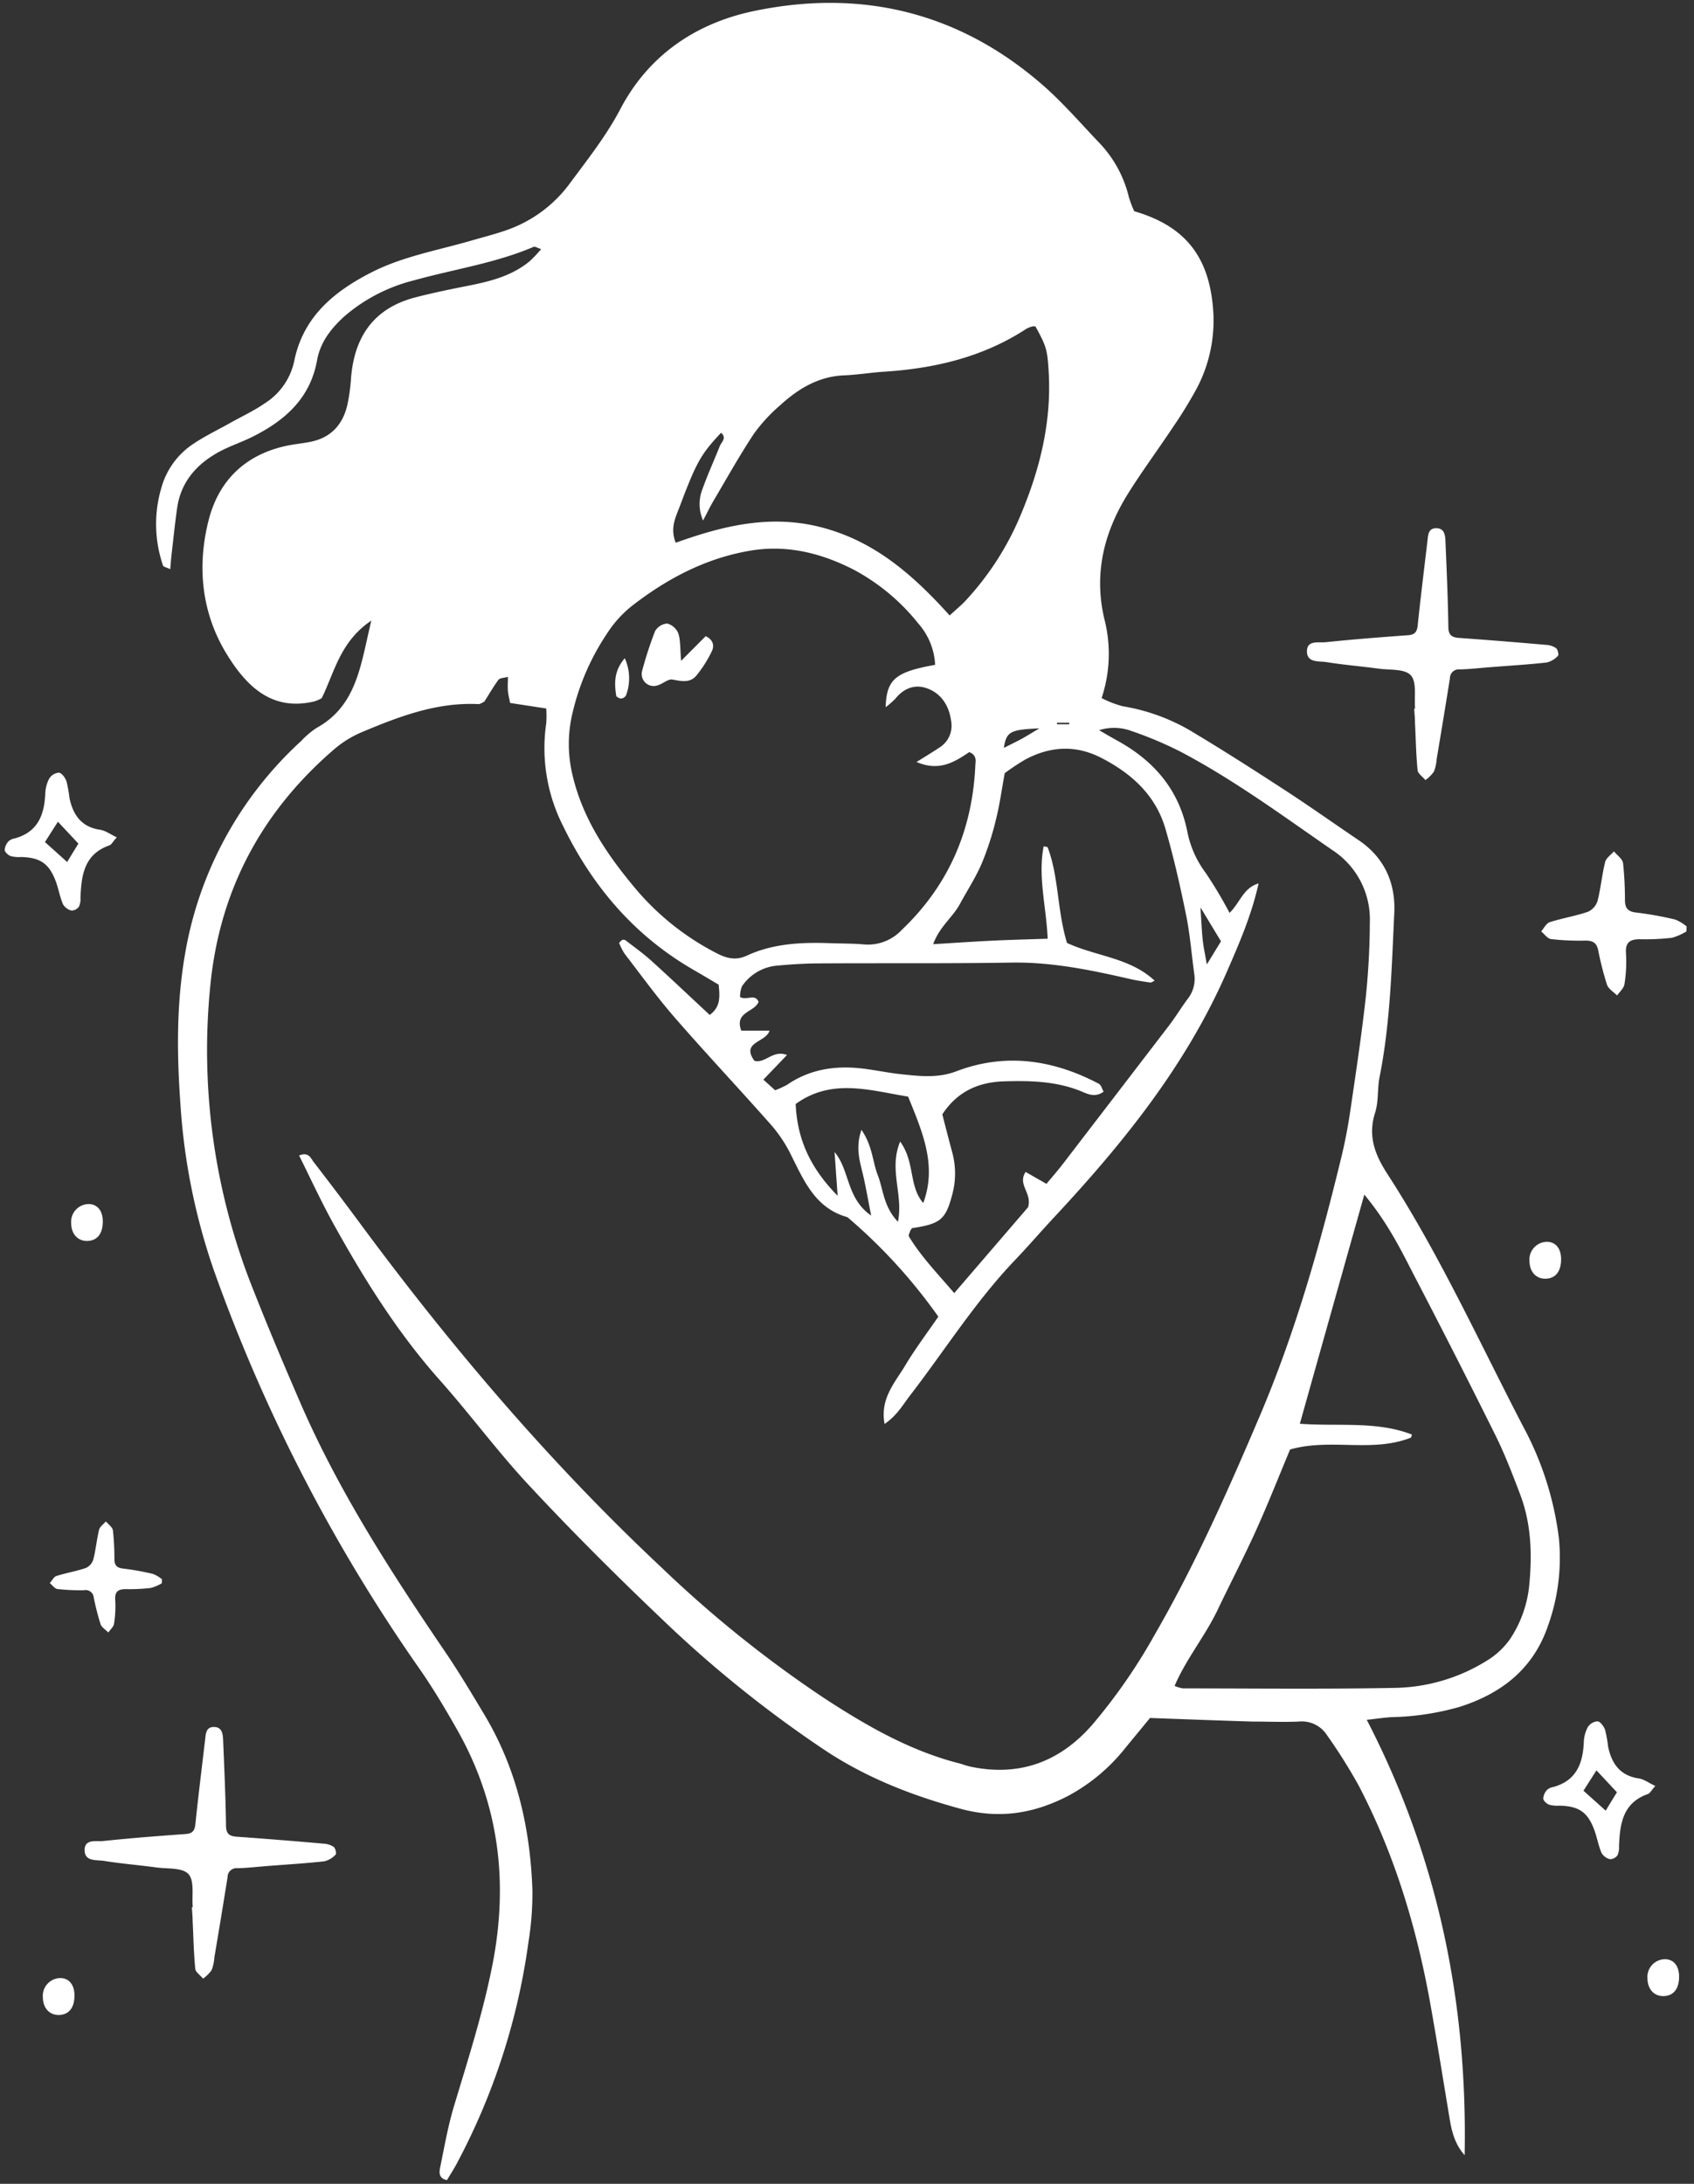<svg width="211" height="272" fill="none" xmlns="http://www.w3.org/2000/svg"><rect width="100%" height="100%" fill="#333333" stroke="none"/><path d="M182.432 268.435c-1.176-1.317-1.587-2.857-1.852-4.444-.811-4.85-1.575-9.7-2.445-14.537-1.705-9.453-4.462-18.576-8.929-27.112a67.51 67.51 0 00-3.921-6.225 3.727 3.727 0 00-3.527-1.693c-1.911.082-3.827 0-5.738 0-4.114-.123-8.176-.282-12.779-.447l-3.051 3.71a22.922 22.922 0 01-7.172 6.007c-4.285 2.211-8.6 2.898-13.42 1.582-5.984-1.635-11.61-3.821-16.807-7.254a148.013 148.013 0 01-20.403-16.419c-5.638-5.367-11.17-10.881-16.46-16.565-3.91-4.18-7.307-8.818-11.122-13.109-5.232-5.878-9.34-12.439-13.132-19.246-1.582-2.833-2.94-5.796-4.42-8.764 1.175-.482 1.445.311 1.763.746a454.215 454.215 0 016.172 8.171c11.245 15.178 23.46 29.51 37.257 42.448a146.916 146.916 0 0020.445 16.377c5.162 3.351 10.487 6.402 16.525 7.954.523.135 1.034.341 1.569.447 6.043 1.234 11.034-.635 15.049-5.22a70.062 70.062 0 007.706-11.087c5.073-8.759 9.165-17.976 13.127-27.282 4.462-10.463 7.536-21.338 10.205-32.331a63.537 63.537 0 001.093-5.626c.694-4.702 1.411-9.452 1.94-14.196a92.93 92.93 0 00.517-9.406 10.304 10.304 0 00-4.702-9.058c-6.167-4.262-12.198-8.712-18.888-12.239a47.185 47.185 0 00-6.395-2.669 6.133 6.133 0 00-3.739 0c.758.435 1.511.882 2.281 1.305 4.538 2.499 7.642 6.067 8.7 11.275a12.582 12.582 0 002.281 5.167 53.965 53.965 0 012.992 5.009c1.328-1.3 1.716-3.134 3.615-3.669-.864 3.88-2.351 7.331-3.874 10.823-5.079 11.727-12.932 21.462-21.538 30.697-1.676 1.798-3.281 3.668-4.979 5.443-4.921 5.167-8.706 11.21-13.039 16.83-.899 1.176-1.628 2.492-3.156 3.527-.588-3.145 1.275-5.12 2.545-7.242s2.733-4.056 4.15-6.12a66.822 66.822 0 00-11.075-12.18.973.973 0 00-.329-.235c-3.874-1.117-5.291-4.415-6.884-7.607a17.265 17.265 0 00-2.427-3.732c-3.974-4.509-8.1-8.883-12.045-13.415-2.24-2.569-4.245-5.343-6.325-8.047a7.644 7.644 0 01-.682-1.347c.223-.205.305-.335.411-.364a.492.492 0 01.4.053c1.076.835 2.193 1.628 3.204 2.539 2.422 2.193 4.79 4.444 7.277 6.755 1.387-1.011 1.252-2.311 1.117-3.768-1.076-.635-2.11-1.258-3.163-1.864-7.342-4.238-12.58-10.405-16.242-17.947a21.43 21.43 0 01-2.075-12.756c.043-.61.043-1.223 0-1.834l-4.497-.688c-.094-.493-.229-.987-.276-1.493-.047-.505 0-1.076 0-1.763-.511.147-.993.14-1.176.364-.64.87-1.175 1.81-1.763 2.728-.247.106-.506.317-.747.306-5.208-.253-9.922 1.563-14.59 3.527a13.097 13.097 0 00-3.427 2.151c-8.847 7.642-14.073 17.241-15.32 28.939a80.23 80.23 0 005.391 38.545c1.852 4.703 3.821 9.347 5.826 13.979 4.82 11.069 11.351 21.133 18.094 31.056 1.68 2.48 3.22 5.067 4.761 7.642 4.039 6.73 5.732 14.108 6.002 21.885a38.013 38.013 0 01-.5 6.519 82.052 82.052 0 01-8.906 27.505c-.382.723-.828 1.405-1.234 2.087-1.035-.194-.982-.947-.852-1.576.523-2.533.964-5.096 1.704-7.565 1.764-5.878 3.645-11.71 4.827-17.765 2.01-10.334.764-20.104-4.468-29.28-1.481-2.61-3.022-5.196-4.738-7.642a208.29 208.29 0 01-25.46-49.343 78.224 78.224 0 01-4.214-20.81c-.447-6.266-.512-12.556.588-18.811a46.441 46.441 0 0114.455-26.453c.564-.61 1.2-1.151 1.892-1.61 5.115-2.822 5.52-7.983 6.843-13.38-3.886 2.593-4.603 6.467-6.184 9.67a5.776 5.776 0 01-.894.388c-5.372 1.294-8.535-1.969-10.957-5.919-3.127-5.126-3.686-10.887-2.24-16.612 1.305-5.18 4.85-8.436 10.258-9.406.806-.14 1.623-.223 2.422-.388 2.569-.511 4.056-2.151 4.615-4.638.228-1.067.377-2.15.446-3.239.394-5.179 2.816-8.759 8-10.11 2.105-.547 4.245-.988 6.379-1.412 2.833-.552 5.614-1.216 7.9-3.115.498-.468.967-.964 1.405-1.487-.446-.141-.758-.359-.94-.283-4.797 2.046-9.958 2.787-14.931 4.18a20.998 20.998 0 00-8.647 4.485c-1.646 1.5-2.987 3.198-3.392 5.461-.858 4.78-4.062 7.566-8.154 9.582-1.346.664-2.786 1.129-4.114 1.858-2.757 1.522-4.703 3.727-5.162 6.971-.27 1.887-.464 3.786-.682 5.679-.07.617-.117 1.235-.176 1.928-.464-.223-.846-.288-.9-.453a15.872 15.872 0 01-.211-9.658 9.64 9.64 0 013.686-5.29c1.546-1.088 3.286-1.905 4.944-2.84 1.422-.799 2.939-1.499 4.256-2.416a8.228 8.228 0 003.662-5.237c1.099-5.485 4.896-8.647 9.552-11.034 3.921-2.016 8.23-2.757 12.439-3.974 1.434-.417 2.892-.782 4.303-1.27a16.5 16.5 0 008.112-5.972c2.18-2.94 4.474-5.843 6.202-9.13 3.527-6.742 9.405-10.71 16.606-12.232 13.35-2.798 25.489.088 35.906 9.106 2.568 2.222 4.802 4.832 7.159 7.295a14.766 14.766 0 013.686 6.76c.185.602.409 1.19.67 1.763 6.19 1.805 9.171 5.461 9.782 11.728a18.132 18.132 0 01-1.981 10.316 54.817 54.817 0 01-2.998 4.88c-1.811 2.727-3.768 5.372-5.508 8.141-3.104 4.932-4.409 10.205-2.939 16.036a17.422 17.422 0 01-.418 9.535 12.72 12.72 0 002.616 1.017 24.612 24.612 0 019.124 3.456c3.862 2.317 7.641 4.75 11.421 7.213 2.969 1.94 5.879 4.009 8.818 5.99 3.251 2.187 4.656 5.356 4.473 9.124-.329 6.813-.488 13.649-1.828 20.38-.294 1.464-.106 3.057-.558 4.456-.941 2.939 0 5.291 1.558 7.683 6.466 9.993 11.386 20.827 16.859 31.367a39.522 39.522 0 014.473 13.956 25.026 25.026 0 01-1.346 10.875c-1.828 5.384-5.773 8.453-10.987 10.122a33.093 33.093 0 01-8.476 1.288c-.917.052-1.823.194-3.122.335 8.906 17.206 12.557 35.282 12.192 54.228zM116.476 82.807a8.354 8.354 0 00-2.081-5.132 25.825 25.825 0 00-8.135-6.76c-3.951-2.01-8.195-3.08-12.657-2.352-5.649.917-10.58 3.527-15.036 7.02a14.22 14.22 0 00-2.975 3.35 29.979 29.979 0 00-4.332 10.093c-.544 2.4-.544 4.89 0 7.29 1.293 5.772 4.555 10.445 8.288 14.825a32.74 32.74 0 009.611 7.53c1.282.682 2.452 1.005 3.862.358 3.31-1.534 6.849-1.681 10.417-1.552 1.364.048 2.734.03 4.115.147a5.752 5.752 0 004.756-1.792c5.843-5.556 8.776-12.38 9.17-20.357 0-.588.306-1.364-.747-1.8-1.763 1.177-3.703 2.476-6.566 1.23 1.211-.759 2.093-1.282 2.939-1.858a3.178 3.178 0 001.37-3.21c-.241-1.875-1.176-3.41-2.939-4.08-1.552-.587-2.939-.052-4.003 1.259-.379.385-.786.743-1.217 1.07.106-3.492 1.228-4.392 6.16-5.28zm16.425 34.635c3.615 1.687 7.818 1.811 10.916 4.703-.288.135-.423.253-.529.235-.8-.123-1.605-.235-2.393-.411-4.92-1.129-9.84-2.164-14.954-2.075-7.919.129-15.872.052-23.767.099-1.763 0-3.527.106-5.29.271a5.876 5.876 0 00-4.462 2.575 3.23 3.23 0 00-.235 1.357c.893.424 1.87-.47 2.298.588-.493 1.305-3.033 1.223-2.157 3.58h3.527c-.459 1.505-3.604 1.388-1.887 3.762 1.352.371 2.292-1.404 4.056-.723-.935.982-1.734 1.811-2.94 3.069l1.465 1.323a11.79 11.79 0 001.499-.688c2.856-1.958 6.043-2.416 9.405-2.016 1.622.194 3.227.546 4.856.711 2.28.241 4.508.505 6.824-.376 6.114-2.322 12.051-1.441 17.741 1.563.288.153.394.641.588.982-1.175.846-2.139.194-3.115-.176-3.01-1.141-6.126-1.205-9.288-1.111-3.163.094-5.808 1.246-7.689 4.114.394 1.511.793 3.087 1.217 4.656.481 1.719.495 3.535.041 5.261-.829 3.163-1.44 3.71-4.967 4.245-.1 0-.177.194-.271.293-.064.259-.27.588-.176.753 1.534 2.539 3.592 4.644 5.643 7.054l9.194-10.693c.547-1.763-1.358-2.816-.3-4.397l2.593 1.481c.711-.858 1.428-1.675 2.086-2.533 4.397-5.73 8.796-11.465 13.197-17.206.829-1.088 1.529-2.263 2.352-3.357a4.008 4.008 0 00.77-3.086c-.335-2.434-.523-4.897-1.011-7.301-.735-3.603-1.546-7.207-2.575-10.74-1.217-4.185-4.221-6.901-8.018-8.847-3.18-1.628-6.319-1.428-9.406.2a28.879 28.879 0 00-2.592 1.717c-.382 2.08-.635 3.979-1.105 5.825a35.983 35.983 0 01-1.764 5.432c-.752 1.763-1.81 3.356-2.715 5.038-.906 1.681-2.511 2.78-3.334 5.008 2.716-.165 4.997-.323 7.29-.435 2.292-.112 4.55-.165 6.977-.247-.17-3.986-1.24-7.712-.499-11.51.247.065.47.065.499.135 1.399 3.704 1.158 7.754 2.405 11.898zm37.034 31.35c-2.775 9.852-5.379 19.099-8.03 28.539 4.814.359 9.523-.37 13.967 1.347-.065.164-.077.352-.159.388-4.791 1.904-9.993.029-15.025 1.469-1.376 3.298-2.716 6.702-4.221 10.035s-3.215 6.619-4.803 9.94c-1.587 3.321-3.915 6.096-5.361 9.476.329.139.672.242 1.023.306 8.73 0 17.465.105 26.189-.059a22.353 22.353 0 0011.651-3.374 9.653 9.653 0 002.939-2.734 14.724 14.724 0 002.351-6.466c.406-3.974.3-7.918-1.176-11.704-.923-2.416-1.851-4.844-2.998-7.16a1152.366 1152.366 0 00-10.199-20.039c-1.669-3.269-3.321-6.561-6.148-9.964zm-51.648-72.134c.846-.788 1.475-1.287 2.01-1.875a35.863 35.863 0 006.661-10.229c2.498-5.825 4.044-11.85 3.662-18.264-.165-2.716-.276-3.14-1.646-5.632a1.282 1.282 0 00-.394 0c-.263.07-.515.173-.752.306-5.409 3.527-11.434 4.938-17.777 5.338-1.628.106-3.25.382-4.879.447-3.192.123-5.72 1.651-7.977 3.709a20.176 20.176 0 00-3.31 3.597c-1.798 2.716-3.385 5.573-5.049 8.383-.388.664-.717 1.358-1.264 2.392a5.09 5.09 0 01-.064-3.944c.64-1.793 1.434-3.527 2.133-5.29.212-.535.93-1.047.17-1.693-2.503 2.674-3.062 3.638-5.13 9.14-.518 1.37-1.253 2.74-.512 4.556 5.878-2.11 11.821-3.586 18.223-1.898 6.513 1.716 11.251 5.807 15.895 10.957zm-3.292 73.18c1.764-4.703-.147-8.947-1.881-13.25-4.873-.805-9.535-2.31-14.008.917.194 4.338 1.763 7.907 5.226 11.434l-.383-5.45c1.94 2.299 1.429 5.738 4.562 7.913-.417-2.099-.682-3.68-1.052-5.232s-.923-3.245-.159-5.443c1.393 2.016 1.376 3.973 2.046 5.678.67 1.705.682 3.868 2.498 5.773.694-3.451-1.176-6.467.276-9.994 1.882 2.61 1.041 5.514 2.875 7.654zm34.53-36.822c.129 1.951.17 3.027.288 4.115.082.787.258 1.557.505 2.992l1.764-2.881-2.557-4.226zm-24.49-19.863c1.017-.518 1.623-.8 2.211-1.123.587-.323 1.216-.717 2.216-1.311-3.639.159-4.103.394-4.427 2.434zm8.142-2.94v-.2h-1.517v.2h1.517z" fill="#fff"/><path d="M84.838 82.307l3.063-3.075c1.076.524 1.017 1.34.776 1.852a15.154 15.154 0 01-1.916 3.033c-.794.982-1.87.735-2.992.523-.541-.105-1.176.512-1.811.706a1.493 1.493 0 01-1.993-1.722 47.72 47.72 0 011.623-5.003 1.911 1.911 0 011.522-.958 2.074 2.074 0 011.376 1.223c.288.87.217 1.857.352 3.42zM77.82 81.984a6.04 6.04 0 01.158 4.62.801.801 0 01-.588.4c-.212 0-.588-.177-.629-.324-.259-1.587-.282-3.133 1.058-4.696zM24.008 237.55c-.129-1.411.236-3.263-.523-4.115-.758-.852-2.616-.647-4.009-.841-2.175-.294-4.367-.47-6.53-.817-.912-.141-2.352.1-2.405-1.258-.059-1.534 1.446-1.123 2.316-1.217 3.41-.358 6.83-.623 10.252-.87.864-.058 1.14-.405 1.229-1.246.364-3.527.8-7.001 1.21-10.499.089-.729.083-1.593 1.112-1.587 1.028.006 1.105.917 1.134 1.687.147 3.527.306 7.054.359 10.581 0 1.035.405 1.335 1.352 1.399 3.605.259 7.207.547 10.804.865.449.018.883.158 1.258.405.218.171.365.835.235.958a2.743 2.743 0 01-1.41.835c-2.352.259-4.739.4-7.108.588-1.234.094-2.462.241-3.691.27a1.124 1.124 0 00-.877.276 1.11 1.11 0 00-.37.841 985.575 985.575 0 01-1.645 9.994 5.387 5.387 0 01-.347 1.593c-.295.404-.652.76-1.058 1.052-.341-.418-.935-.806-.976-1.246-.194-1.958-.223-3.927-.323-5.879 0-.588-.065-1.176-.1-1.763l.111-.006zM176.259 88.238c-.13-1.41.235-3.263-.523-4.115-.759-.852-2.616-.647-4.009-.84-2.175-.294-4.368-.47-6.531-.818-.912-.14-2.352.1-2.405-1.258-.058-1.534 1.446-1.122 2.316-1.216 3.41-.359 6.831-.623 10.252-.87.865-.06 1.141-.406 1.229-1.247.364-3.527.799-7 1.211-10.498.088-.73.082-1.594 1.111-1.588 1.029.006 1.105.917 1.134 1.688.147 3.526.306 7.053.359 10.58 0 1.035.406 1.335 1.352 1.4 3.602.258 7.203.546 10.805.864.448.018.883.159 1.258.405.217.17.364.835.235.959a2.754 2.754 0 01-1.411.834c-2.351.259-4.738.4-7.107.588-1.235.094-2.463.241-3.692.27a1.11 1.11 0 00-1.246 1.117 1125.26 1125.26 0 01-1.646 10.023 5.376 5.376 0 01-.347 1.593c-.294.405-.651.76-1.058 1.052-.341-.417-.935-.805-.976-1.246-.194-1.957-.223-3.927-.323-5.878 0-.588-.065-1.176-.1-1.764l.112-.035zM210.06 116.008c-.567.35-1.181.62-1.823.799-1.321.147-2.65.206-3.979.176-1.247 0-1.828.4-1.729 1.764a17.586 17.586 0 01-.188 3.815c-.07.511-.587.952-.923 1.428-.435-.446-1.075-.817-1.258-1.346a39.564 39.564 0 01-1.099-4.314c-.194-.888-.652-1.176-1.563-1.176a31.014 31.014 0 01-4.298-.188c-.446-.053-.828-.623-1.24-.958.353-.394.635-1.006 1.064-1.147 1.564-.499 3.204-.764 4.756-1.293a2.207 2.207 0 001.205-1.352c.405-1.593.552-3.251.946-4.844.124-.505.717-.893 1.099-1.334.394.488 1.064.94 1.135 1.475a43.23 43.23 0 01.235 4.621c0 .917.335 1.411 1.376 1.522 1.636.196 3.259.487 4.861.87a5.306 5.306 0 011.446.864c-.006.212-.017.412-.023.618zM20.153 197.2c-.438.263-.91.461-1.405.588a23.128 23.128 0 01-3.069.141c-.958 0-1.405.306-1.328 1.364.06.982.01 1.968-.147 2.939-.053.388-.459.729-.711 1.099-.33-.346-.83-.629-.97-1.04a31.602 31.602 0 01-.847-3.321 1.01 1.01 0 00-1.205-.906 24.722 24.722 0 01-3.31-.147c-.346-.041-.64-.482-.958-.74.27-.3.488-.776.823-.882 1.205-.388 2.47-.588 3.663-.999a1.707 1.707 0 00.928-1.041c.318-1.223.424-2.504.73-3.733.1-.388.552-.687.846-1.028.306.376.823.723.876 1.134.125 1.183.186 2.373.182 3.562 0 .712.259 1.088 1.058 1.176 1.262.151 2.514.374 3.75.67a4.16 4.16 0 011.117.665l-.023.499zM209.143 246.179c0 1.552-.7 2.422-1.964 2.439-1.175 0-1.957-.87-1.975-2.198a2.208 2.208 0 011.315-2.212c.28-.123.583-.187.889-.187 1.07.024 1.729.841 1.735 2.158zM194.447 156.827c0 1.552-.7 2.422-1.964 2.44-1.175 0-1.957-.87-1.975-2.199a2.21 2.21 0 012.205-2.398c1.069.023 1.728.841 1.734 2.157zM12.805 152.124c0 1.552-.7 2.422-1.964 2.44-1.176 0-1.957-.87-1.975-2.199a2.21 2.21 0 012.204-2.398c1.07.024 1.729.841 1.735 2.157zM9.277 248.53c0 1.552-.7 2.422-1.964 2.44-1.175 0-1.957-.87-1.975-2.199a2.21 2.21 0 012.205-2.398c1.07.024 1.728.841 1.734 2.157zM206.18 222.448c-.494.547-.658.911-.917.999-3.168 1.111-3.497 3.757-3.603 6.537.03.381-.038.764-.2 1.111a1.175 1.175 0 01-.929.47 1.69 1.69 0 01-1.046-.776c-.377-.876-.541-1.834-.859-2.739-.834-2.351-1.951-3.098-4.402-3.151-.43.032-.861-.01-1.276-.123-.312-.124-.705-.482-.729-.759a1.81 1.81 0 01.476-1.081c.219-.188.485-.313.77-.359 2.857-.776 3.692-2.904 3.809-5.567a4.331 4.331 0 01.494-1.887 1.558 1.558 0 011.229-.728c.364.052.776.634.929 1.069.173.699.3 1.408.382 2.123.452 2.092 1.493 3.579 3.809 3.92.647.094 1.24.553 2.063.941zm-8.947.588l2.769 2.486c.47-.781.964-1.587 1.399-2.292l-2.551-2.728-1.617 2.534zM14.544 104.292c-.493.547-.658.911-.917.999-3.168 1.111-3.497 3.757-3.603 6.537.03.381-.038.764-.2 1.111a1.176 1.176 0 01-.929.47 1.698 1.698 0 01-1.046-.776c-.376-.875-.54-1.834-.858-2.739-.835-2.322-1.952-3.098-4.403-3.151-.43.032-.86-.01-1.276-.123-.311-.124-.705-.482-.729-.759.035-.401.202-.78.476-1.075.22-.189.486-.313.77-.359 2.857-.776 3.692-2.904 3.81-5.567a4.309 4.309 0 01.493-1.887 1.552 1.552 0 011.217-.734c.365.052.776.634.93 1.07.172.698.3 1.407.381 2.121.453 2.093 1.493 3.58 3.81 3.921.658.094 1.252.553 2.074.941zm-8.946.588l2.768 2.486c.47-.781.964-1.587 1.4-2.292l-2.552-2.728-1.616 2.534z" fill="#fff"/></svg>